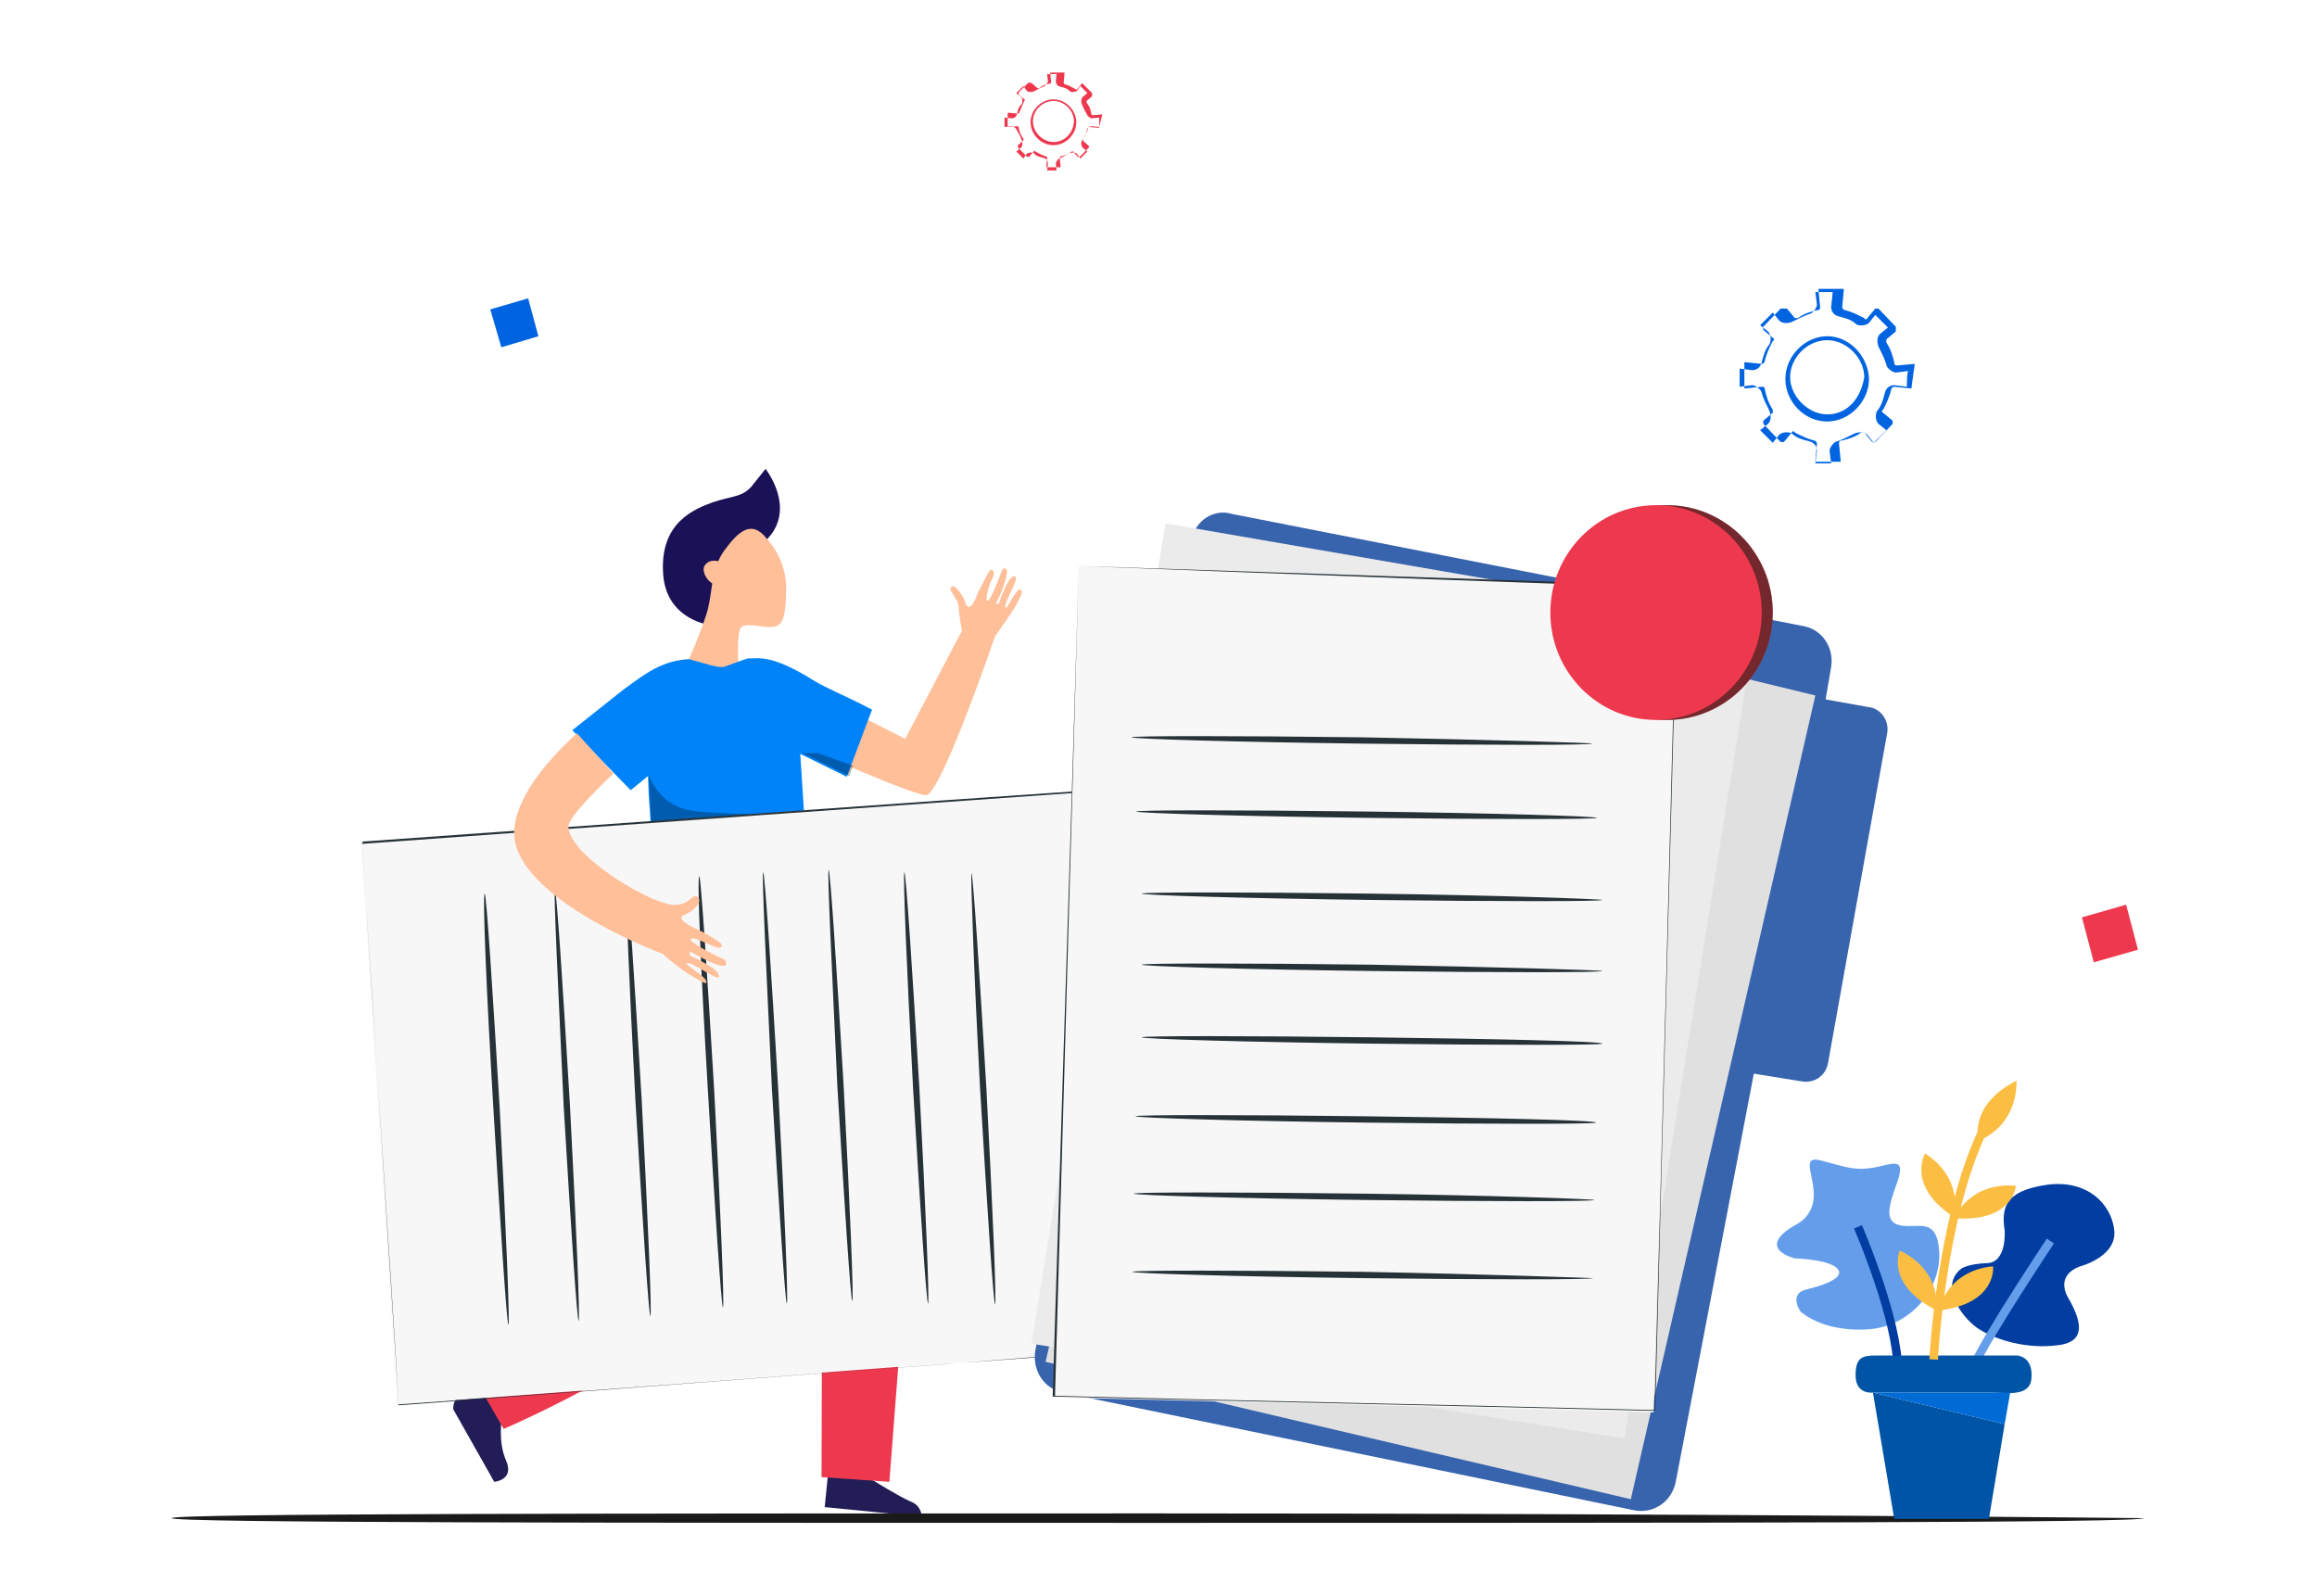 <svg width="270" height="186" viewBox="0 0 270 186" fill="none" xmlns="http://www.w3.org/2000/svg">
<g clip-path="url(#clip0_1409_4158)">
<path d="M58.511 165.036C58.511 165.036 57.96 167.888 58.971 170.188C59.982 172.488 57.592 172.672 57.592 172.672L52.812 164.208C52.812 163.932 52.812 163.012 53.732 162.552C54.651 162 56.489 161.356 56.489 161.356L58.511 165.036Z" fill="#221D56"/>
<path d="M101.71 172.488C101.71 172.488 104.835 174.42 106.122 174.972C107.133 175.34 107.317 176.168 107.409 176.536C107.409 176.628 107.409 176.812 107.225 176.72L96.103 175.616L96.471 171.936L101.71 172.488Z" fill="#221D56"/>
<path d="M249.78 176.904C249.78 177.456 198.309 177.456 134.89 177.456C71.471 177.456 20 177.456 20 176.904C20 176.352 71.471 176.352 134.89 176.352C198.309 176.352 249.78 176.904 249.78 176.904Z" fill="#1A1A1A"/>
<path d="M118.897 68.712C118.346 68.528 117.243 71.38 117.151 70.736C117.059 70 118.897 67.332 118.254 67.148C117.518 66.964 116.507 70 116.415 70.276C116.323 70.46 115.864 70.368 116.14 70.184C116.323 69.908 117.886 66.412 117.151 66.228C116.783 66.136 116.599 66.872 116.599 66.872C116.599 66.872 115.404 70.184 115.037 70C114.761 69.908 115.312 67.884 115.68 67.332C115.956 66.688 115.772 66.32 115.404 66.412C115.221 66.504 114.301 68.436 113.934 69.08C113.75 69.724 113.015 71.472 112.555 70.368C112.187 69.264 111.544 68.528 111.176 68.344C110.809 68.16 110.625 68.804 110.901 68.988C111.084 69.172 111.268 69.724 111.544 70C111.636 70.276 111.728 70.644 111.728 70.92C111.82 72.208 112.096 73.496 112.096 73.496L105.478 86.1L95 80.764L93.529 86.928C93.529 86.928 107.224 93.092 108.051 92.632C109.982 91.62 115.956 74.14 115.956 74.14C116.875 72.852 117.978 71.288 118.437 70.46C119.265 68.896 119.173 68.896 118.897 68.712Z" fill="#FFBF99"/>
<path d="M89.485 62.732C92.794 59.144 89.21 54.636 89.21 54.636C89.21 54.636 88.842 55.096 87.739 56.476C86.636 57.948 85.349 57.764 83.143 58.5C80.846 59.328 76.985 60.892 77.261 66.596C77.445 72.024 82.408 72.76 82.408 72.76C82.408 72.76 86.268 66.136 89.485 62.732Z" fill="#1B1156"/>
<path d="M84.431 64.112C82.868 66.228 83.052 68.712 82.501 70.92C81.949 73.128 79.743 78.096 79.743 78.096C79.743 78.096 86.545 79.66 86.085 78.74C85.993 77.82 85.901 74.324 86.177 73.496C86.361 72.576 87.556 72.852 89.118 73.036C90.773 73.128 91.508 73.128 91.6 69.172C91.876 65.308 89.394 62.824 89.394 62.824C87.556 60.432 85.993 61.996 84.431 64.112Z" fill="#FFBF99"/>
<path d="M83.144 68.068C82.225 67.608 81.581 66.228 82.316 65.676C82.96 65.032 83.971 65.492 83.971 65.492C83.971 65.492 84.063 68.62 83.144 68.068Z" fill="#FFBF99"/>
<path d="M101.618 82.696C98.677 81.132 96.471 80.304 94.817 79.292C89.669 76.072 88.291 76.808 87.188 76.716C86.177 76.992 84.706 77.636 84.247 77.728C83.603 77.82 81.673 77.176 80.294 76.808C77.169 76.992 75.331 78.372 72.482 80.488L66.691 85.088L73.493 92.08L75.515 90.424C75.607 93.644 75.699 93.644 75.883 96.864L75.975 109.468L95.092 110.296L93.897 97.784L93.254 87.848L98.677 90.516L101.618 82.696Z" fill="#0083F9"/>
<path opacity="0.3" d="M93.529 87.756H95.276L99.412 89.228L98.952 90.424L93.529 87.756Z" fill="black"/>
<g opacity="0.3">
<path d="M94.081 94.472C90.312 94.932 86.36 94.932 82.592 94.656C81.213 94.564 79.926 94.472 78.823 93.92C77.353 93.276 76.158 91.804 75.606 90.332L75.882 95.76L94.081 94.472Z" fill="black"/>
</g>
<path d="M80.845 116.828C80.845 116.828 80.294 131.64 78.088 139.368C75.882 147.096 69.816 148.936 65.956 151.328C62.279 153.72 53.915 158.228 53.915 158.228L58.694 166.508C58.694 166.508 81.672 156.664 85.808 147.832C89.025 141.024 92.426 128.604 92.426 128.604L80.845 116.828Z" fill="#EE384E"/>
<path d="M93.713 110.112C93.713 110.112 103.363 130.628 105.937 136.148C106.213 136.792 106.305 137.436 106.305 137.988L103.639 172.672L95.735 172.12L95.827 138.724L79.191 117.564C77.72 115.816 76.709 113.7 76.249 111.4C76.066 110.664 75.974 109.836 75.974 109.192L93.713 110.112Z" fill="#EE384E"/>
<path d="M134.522 157.032L46.286 163.656L42.059 98.152L129.467 91.896L134.522 157.032Z" fill="#F7F7F7"/>
<path d="M134.522 157.032C134.522 157.032 134.522 156.572 134.43 155.928C134.338 155.1 134.338 153.904 134.154 152.524C133.97 149.488 133.511 144.98 133.143 139.368C132.316 127.96 130.937 111.768 129.559 91.988L129.651 92.08C105.018 93.828 74.871 95.944 42.15 98.336L42.242 98.244C42.242 98.336 42.242 98.52 42.242 98.796C43.805 122.164 45.184 144.244 46.47 163.748L46.378 163.656C72.389 161.816 94.448 160.068 109.981 158.964C117.702 158.412 123.86 157.952 128.088 157.584C130.11 157.492 131.765 157.308 132.959 157.308C133.511 157.308 133.879 157.216 134.154 157.216C134.246 157.032 134.522 157.032 134.522 157.032C134.522 157.032 134.43 157.032 134.154 157.032C133.879 157.032 133.419 157.124 132.959 157.124C131.856 157.216 130.294 157.308 128.18 157.584C123.952 157.86 117.886 158.32 110.165 158.964C94.632 160.068 72.573 161.816 46.562 163.748H46.47V163.656C45.275 144.06 43.713 121.888 42.242 98.704C42.242 98.52 42.242 98.428 42.242 98.152V98.06H42.334C74.963 95.76 105.202 93.552 129.834 91.896H129.926V91.988C131.397 111.676 132.592 128.052 133.511 139.46C133.879 145.072 134.246 149.58 134.43 152.616C134.522 154.088 134.614 155.192 134.614 156.02C134.338 156.664 134.522 157.032 134.522 157.032Z" fill="#263238"/>
<path d="M113.198 101.74C113.382 101.74 114.118 112.964 114.945 126.856C115.68 140.748 116.14 151.972 115.956 151.972C115.772 151.972 115.037 140.748 114.209 126.856C113.474 113.148 113.107 102.016 113.198 101.74Z" fill="#263238"/>
<path d="M105.386 101.648C105.57 101.648 106.305 112.872 107.133 126.764C107.868 140.656 108.327 151.88 108.144 151.88C107.96 151.88 107.224 140.656 106.397 126.764C105.662 113.056 105.202 101.648 105.386 101.648Z" fill="#263238"/>
<path d="M81.488 102.108C81.672 102.108 82.407 113.332 83.235 127.224C83.97 141.116 84.43 152.34 84.246 152.34C84.062 152.34 83.327 141.116 82.499 127.224C81.672 113.332 81.213 102.108 81.488 102.108Z" fill="#263238"/>
<path d="M88.933 101.648C89.117 101.648 89.852 112.872 90.68 126.764C91.415 140.656 91.874 151.88 91.691 151.88C91.507 151.88 90.772 140.656 89.944 126.764C89.301 113.056 88.749 101.648 88.933 101.648Z" fill="#263238"/>
<path d="M96.562 101.372C96.746 101.372 97.481 112.596 98.308 126.488C99.044 140.38 99.503 151.604 99.32 151.604C99.136 151.604 98.4 140.38 97.573 126.488C96.93 112.596 96.378 101.372 96.562 101.372Z" fill="#263238"/>
<path d="M73.033 103.12C73.216 103.12 73.952 114.344 74.779 128.236C75.514 142.128 75.974 153.352 75.79 153.352C75.606 153.352 74.871 142.128 74.044 128.236C73.308 114.528 72.849 103.12 73.033 103.12Z" fill="#263238"/>
<path d="M64.669 103.672C64.853 103.672 65.588 114.896 66.415 128.788C67.15 142.68 67.61 153.904 67.426 153.904C67.242 153.904 66.507 142.68 65.68 128.788C65.036 114.896 64.485 103.672 64.669 103.672Z" fill="#263238"/>
<path d="M56.488 104.132C56.672 104.132 57.407 115.356 58.235 129.248C58.97 143.14 59.429 154.364 59.246 154.364C59.062 154.364 58.327 143.14 57.499 129.248C56.672 115.448 56.213 104.132 56.488 104.132Z" fill="#263238"/>
<path d="M67.243 85.456C67.243 85.456 58.327 93 60.166 98.704C62.464 105.696 77.169 111.124 77.169 111.124C78.364 112.136 79.743 113.24 80.57 113.7C82.225 114.712 82.317 114.62 82.317 114.436C82.408 113.792 79.467 112.32 80.111 112.228C80.846 112.136 83.695 114.436 83.787 113.792C83.879 112.872 80.662 111.492 80.478 111.4C80.294 111.308 80.294 110.756 80.57 110.94C80.846 111.124 84.522 113.24 84.614 112.32C84.706 111.768 83.879 111.584 83.879 111.584C83.879 111.584 80.478 109.928 80.478 109.468C80.57 109.008 82.5 110.02 83.236 110.296C83.879 110.572 84.247 110.388 84.063 110.02C83.971 109.744 81.857 108.548 81.213 108.272C80.478 107.996 78.64 106.984 79.743 106.616C80.846 106.156 81.489 105.328 81.489 104.96C81.489 104.5 81.122 104.316 80.754 104.5C80.57 104.684 80.111 105.052 79.743 105.236C79.559 105.328 79.192 105.42 78.916 105.42C76.526 105.88 66.232 99.716 66.232 96.312C66.232 95.024 71.471 90.148 71.471 90.148L67.243 85.456Z" fill="#FFBF99"/>
<path d="M138.842 63.008C135.533 79.384 123.676 140.932 120.643 157.4C120.276 159.7 121.654 161.816 123.86 162.276L190.404 175.984C192.702 176.444 194.816 174.972 195.276 172.672L204.375 125.108L210.074 126.028C211.544 126.212 212.739 125.292 213.015 123.912L219.908 85.456C220.184 83.984 219.173 82.604 217.886 82.42L212.739 81.5L213.382 77.728C213.75 75.52 212.371 73.312 210.074 72.944L143.529 59.88C141.415 59.236 139.209 60.708 138.842 63.008Z" fill="#3864AE"/>
<path d="M143.713 64.572L121.838 158.688L190.037 174.696L211.544 81.04L143.713 64.572Z" fill="#E0E0E0"/>
<path d="M135.809 60.984L120.184 156.572L189.301 167.612L204.559 72.852L135.809 60.984Z" fill="#EBEBEB"/>
<path d="M125.698 65.952L122.757 162.828L192.702 164.576L195.459 68.436L125.698 65.952Z" fill="#F7F7F7"/>
<path d="M125.698 65.952C126.433 65.952 153.18 66.872 195.367 68.252H195.459V68.344C194.724 95.392 193.805 128.512 192.886 164.3V164.392H192.794C192.61 164.392 192.518 164.392 192.242 164.392C167.334 163.748 143.621 163.288 122.757 162.736H122.665V162.644C124.503 105.512 125.698 67.056 125.698 65.952C125.698 66.872 124.595 105.512 122.941 162.736L122.849 162.644C143.713 163.196 167.426 163.656 192.334 164.3C192.518 164.3 192.61 164.3 192.886 164.3L192.794 164.392C193.805 128.512 194.632 95.3 195.367 68.436L195.459 68.528C153.18 67.056 126.433 65.952 125.698 65.952Z" fill="#263238"/>
<path d="M185.533 86.652C185.533 86.836 173.493 86.836 158.695 86.652C143.897 86.468 131.856 86.1 131.856 85.916C131.856 85.732 143.897 85.732 158.695 85.916C173.493 86.192 185.533 86.56 185.533 86.652Z" fill="#263238"/>
<path d="M186.085 95.3C186.085 95.484 174.044 95.484 159.246 95.3C144.449 95.116 132.408 94.748 132.408 94.564C132.408 94.38 144.449 94.38 159.246 94.564C174.044 94.748 186.085 95.116 186.085 95.3Z" fill="#263238"/>
<path d="M186.727 121.612C186.727 121.796 174.687 121.796 159.889 121.612C145.091 121.428 133.051 121.06 133.051 120.876C133.051 120.692 145.091 120.692 159.889 120.876C174.687 121.06 186.727 121.336 186.727 121.612Z" fill="#263238"/>
<path d="M186.727 113.148C186.727 113.332 174.687 113.332 159.889 113.148C145.091 112.964 133.051 112.596 133.051 112.412C133.051 112.228 145.091 112.228 159.889 112.412C174.687 112.688 186.727 113.056 186.727 113.148Z" fill="#263238"/>
<path d="M186.727 104.868C186.727 105.052 174.687 105.052 159.889 104.868C145.091 104.684 133.051 104.316 133.051 104.132C133.051 103.948 145.091 103.948 159.889 104.132C174.687 104.316 186.727 104.776 186.727 104.868Z" fill="#263238"/>
<path d="M185.992 130.812C185.992 130.996 173.952 130.996 159.154 130.812C144.356 130.628 132.315 130.26 132.315 130.076C132.315 129.892 144.356 129.892 159.154 130.076C173.952 130.26 185.992 130.536 185.992 130.812Z" fill="#263238"/>
<path d="M185.808 139.828C185.808 140.012 173.768 140.012 158.97 139.828C144.172 139.644 132.132 139.276 132.132 139.092C132.132 138.908 144.172 138.908 158.97 139.092C173.768 139.276 185.808 139.736 185.808 139.828Z" fill="#263238"/>
<path d="M185.625 148.936C185.625 149.12 173.584 149.12 158.787 148.936C143.989 148.752 131.948 148.384 131.948 148.2C131.948 148.016 143.989 148.016 158.787 148.2C173.584 148.476 185.625 148.936 185.625 148.936Z" fill="#263238"/>
<path d="M194.265 83.892C201.067 83.892 206.582 78.29 206.582 71.38C206.582 64.47 201.067 58.868 194.265 58.868C187.463 58.868 181.949 64.47 181.949 71.38C181.949 78.29 187.463 83.892 194.265 83.892Z" fill="#E8505B"/>
<path opacity="0.5" d="M194.265 83.892C201.067 83.892 206.582 78.29 206.582 71.38C206.582 64.47 201.067 58.868 194.265 58.868C187.463 58.868 181.949 64.47 181.949 71.38C181.949 78.29 187.463 83.892 194.265 83.892Z" fill="black"/>
<path d="M192.978 83.892C199.78 83.892 205.295 78.29 205.295 71.38C205.295 64.47 199.78 58.868 192.978 58.868C186.176 58.868 180.662 64.47 180.662 71.38C180.662 78.29 186.176 83.892 192.978 83.892Z" fill="#EE384E"/>
<path d="M242.611 106.892L247.758 105.42L249.137 110.664L243.99 112.136L242.611 106.892Z" fill="#EE384E"/>
<path d="M57.133 36.052L61.545 34.764L62.739 39.18L58.42 40.468L57.133 36.052Z" fill="#0064E1"/>
<path d="M128.456 13.328L127.353 13.42C127.261 13.42 127.169 13.42 127.169 13.236C127.077 12.776 126.985 12.408 126.617 11.948C126.617 11.856 126.617 11.764 126.617 11.764L127.261 11.212V11.028V10.844L126.158 9.74H126.066L125.515 10.384C125.515 10.476 125.331 10.476 125.331 10.384C124.963 10.2 124.503 9.924 124.136 9.832C124.044 9.832 123.952 9.74 123.952 9.648L124.044 8.636V8.452H123.86H122.481H122.389V8.544L122.481 9.556C122.481 9.648 122.481 9.74 122.298 9.74C121.93 9.832 121.47 9.924 121.103 10.292C121.011 10.292 120.919 10.292 120.919 10.292L120.184 9.648H119.908H119.816L118.713 10.752V10.844V11.028L119.356 11.58C119.448 11.58 119.448 11.764 119.356 11.764C119.173 12.224 118.989 12.592 118.805 13.052C118.805 13.144 118.713 13.236 118.621 13.236L117.61 13.144H117.426V13.236V14.708V14.8H117.518L118.529 14.708C118.621 14.708 118.713 14.708 118.713 14.892C118.805 15.352 118.897 15.72 119.264 16.18C119.264 16.272 119.264 16.364 119.264 16.364L118.621 16.916V17.1V17.192L119.724 18.296H119.816H119.908L120.459 17.652C120.459 17.56 120.643 17.56 120.643 17.652C121.011 17.836 121.47 18.112 121.838 18.204C121.93 18.204 122.022 18.296 122.022 18.388L121.93 19.4V19.492H122.022H123.492H123.584V19.4L123.492 18.388C123.492 18.296 123.492 18.204 123.676 18.204C124.044 18.112 124.503 18.02 124.871 17.652C124.963 17.652 125.055 17.652 125.055 17.652L125.606 18.296H125.698H125.79L126.893 17.192V17.1V17.008L126.25 16.456C126.158 16.456 126.158 16.272 126.25 16.272C126.434 15.812 126.617 15.444 126.801 14.984C126.801 14.892 126.893 14.8 126.985 14.8L127.996 14.892H128.088V14.8L128.456 13.328ZM128.088 14.8L127.261 14.708C127.077 14.708 126.709 14.8 126.617 15.26C126.526 15.72 126.434 16.088 126.066 16.364C125.974 16.548 125.974 17.008 126.158 17.192L126.709 17.652L125.882 18.48L125.515 17.928C125.331 17.744 124.963 17.744 124.687 17.836C124.32 18.02 123.86 18.296 123.584 18.388C123.401 18.388 123.033 18.848 123.033 19.032L123.125 19.86H122.022L122.114 19.032C122.114 18.848 122.022 18.48 121.562 18.388C121.195 18.296 120.735 18.204 120.459 17.836C120.276 17.744 119.816 17.744 119.632 17.928L119.264 18.48L118.437 17.652L118.989 17.192C119.173 17.008 119.173 16.64 119.081 16.364C118.897 15.904 118.713 15.536 118.529 15.26C118.529 15.076 118.162 14.708 117.886 14.708L117.059 14.8V13.696L117.886 13.788C118.07 13.788 118.437 13.696 118.529 13.236C118.621 12.776 118.713 12.408 119.081 12.132C119.173 11.948 119.173 11.488 118.989 11.304L118.437 10.844L119.264 10.016L119.632 10.568C119.816 10.752 120.184 10.752 120.459 10.66C120.827 10.476 121.287 10.2 121.562 10.108C121.746 10.108 122.114 9.648 122.114 9.464L122.022 8.636H123.125L123.033 9.464C123.033 9.648 123.125 10.016 123.584 10.108C123.952 10.2 124.412 10.292 124.687 10.66C124.871 10.752 125.331 10.752 125.515 10.568L125.882 10.016L126.709 10.844L126.158 11.304C125.974 11.488 125.974 11.856 126.066 12.132C126.25 12.592 126.434 12.96 126.617 13.236C126.617 13.42 126.985 13.788 127.261 13.788L128.088 13.696C128.088 13.696 128.088 14.8 128.088 14.8Z" fill="#EE384E"/>
<path d="M122.757 11.58C121.287 11.58 120.092 12.868 120.092 14.248C120.092 15.628 121.287 16.916 122.757 16.916C124.228 16.916 125.423 15.628 125.423 14.248C125.423 12.868 124.228 11.58 122.757 11.58ZM122.757 16.548C121.562 16.548 120.368 15.444 120.368 14.156C120.368 12.868 121.47 11.764 122.757 11.764C124.044 11.764 125.147 12.868 125.147 14.156C125.055 15.536 124.044 16.548 122.757 16.548Z" fill="#EE384E"/>
<path d="M223.125 42.4L221.103 42.584C220.919 42.584 220.735 42.584 220.735 42.216C220.552 41.48 220.368 40.744 219.816 39.916C219.816 39.732 219.816 39.548 219.816 39.548L220.919 38.628V38.26V38.076L218.897 35.96H218.713H218.53L217.61 37.064C217.61 37.248 217.243 37.248 217.243 37.064C216.508 36.696 215.772 36.328 215.037 36.144C214.853 36.144 214.669 35.96 214.669 35.776L214.853 33.844V33.66H214.485H212.096H211.912V33.844L212.096 35.776C212.096 35.96 212.096 36.144 211.728 36.144C210.993 36.328 210.257 36.512 209.522 37.064C209.338 37.064 209.155 37.064 209.155 37.064L208.235 35.96H207.868H207.5L205.478 38.076V38.26V38.444L206.581 39.364C206.765 39.364 206.765 39.732 206.581 39.732C206.213 40.468 205.846 41.204 205.662 42.032C205.662 42.216 205.478 42.4 205.294 42.4L203.456 42.216H203.272V42.4V45.068V45.252H203.456L205.294 45.068C205.478 45.068 205.662 45.068 205.662 45.436C205.846 46.172 206.03 46.908 206.581 47.736C206.581 47.92 206.581 48.104 206.581 48.104L205.478 49.024V49.208V49.392L207.5 51.508H207.684H207.868L208.787 50.404C208.787 50.22 209.155 50.22 209.155 50.404C209.89 50.772 210.625 51.14 211.36 51.324C211.544 51.324 211.728 51.508 211.728 51.692L211.544 53.624V53.808H211.728H214.302H214.485V53.624L214.302 51.692C214.302 51.508 214.302 51.324 214.669 51.324C215.405 51.14 216.14 50.956 216.875 50.404C217.059 50.404 217.243 50.404 217.243 50.404L218.162 51.508H218.346H218.53L220.552 49.392V49.208V49.024L219.449 48.104C219.265 48.104 219.265 47.736 219.449 47.736C219.816 47 220.184 46.264 220.368 45.436C220.368 45.252 220.552 45.068 220.735 45.068L222.574 45.252H222.758V45.068L223.125 42.4ZM222.206 45.068L220.735 44.884C220.368 44.884 219.816 45.068 219.633 45.804C219.449 46.54 219.265 47.276 218.713 47.92C218.53 48.288 218.53 49.024 218.897 49.392L219.816 50.128L218.346 51.6L217.61 50.68C217.243 50.312 216.691 50.312 216.14 50.496C215.405 50.864 214.669 51.232 214.118 51.416C213.75 51.416 213.199 52.152 213.199 52.52L213.382 53.992H211.544L211.728 52.52C211.728 52.152 211.544 51.6 210.809 51.416C210.074 51.232 209.338 51.048 208.787 50.496C208.419 50.312 207.684 50.312 207.316 50.68L206.581 51.6L205.11 50.128L206.03 49.392C206.397 49.024 206.397 48.472 206.213 47.92C205.846 47.184 205.478 46.448 205.294 45.804C205.294 45.436 204.559 44.884 204.191 44.884L202.721 45.068V42.952L204.191 43.136C204.559 43.136 205.11 42.952 205.294 42.216C205.478 41.48 205.662 40.744 206.213 40.1C206.397 39.732 206.397 38.996 206.03 38.628L205.11 37.892L206.581 36.42L207.316 37.34C207.684 37.708 208.235 37.708 208.787 37.524C209.522 37.156 210.257 36.788 210.809 36.604C211.177 36.604 211.728 35.868 211.728 35.5L211.544 34.028H213.566L213.382 35.776C213.382 36.144 213.566 36.696 214.302 36.88C215.037 37.064 215.772 37.248 216.324 37.8C216.691 37.984 217.427 37.984 217.794 37.616L218.53 36.696L220 38.168L219.081 38.904C218.713 39.272 218.713 39.824 218.897 40.376C219.265 41.112 219.632 41.848 219.816 42.492C219.816 42.86 220.552 43.412 220.919 43.412L222.39 43.228C222.206 43.228 222.206 45.068 222.206 45.068Z" fill="#0064E1"/>
<path d="M212.923 39.18C210.35 39.18 208.052 41.48 208.052 44.148C208.052 46.816 210.258 49.116 212.923 49.116C215.497 49.116 217.794 46.816 217.794 44.148C217.703 41.48 215.497 39.18 212.923 39.18ZM212.923 48.288C210.717 48.288 208.603 46.172 208.603 43.964C208.603 41.664 210.625 39.64 212.923 39.64C215.221 39.64 217.243 41.756 217.243 43.964C216.783 46.632 215.129 48.288 212.923 48.288Z" fill="#0064E1"/>
<path d="M209.155 142.772C209.155 142.772 211.452 141.852 211.361 139.092C211.269 136.424 209.798 134.492 212.555 135.32C215.313 136.056 216.232 136.424 218.346 136.056C220.46 135.688 222.022 134.768 221.195 137.436C220.276 140.104 219.357 142.312 221.379 142.772C223.401 143.232 225.699 141.668 225.975 145.808C226.25 149.948 222.849 154.64 217.519 154.916C212.188 155.192 209.798 152.8 209.798 152.8C209.798 152.8 208.327 150.684 210.625 150.224C212.923 149.672 215.129 148.752 214.026 147.74C212.923 146.728 209.155 146.636 209.155 146.636C209.155 146.636 204.467 145.532 209.155 142.772Z" fill="#649EEA"/>
<path d="M233.604 143.416C233.236 140.84 233.512 138.816 238.383 138.08C243.254 137.344 246.104 140.38 246.379 143.416C246.655 146.452 242.427 147.556 242.427 147.556C242.427 147.556 239.486 148.384 240.956 151.144C242.519 153.812 243.254 156.388 239.762 156.756C236.269 157.216 232.593 156.204 230.387 154.732C228.365 153.26 226.067 149.764 228.548 147.832C228.548 147.832 229.284 147.28 231.49 147.188C233.879 147.188 233.604 143.416 233.604 143.416Z" fill="#023EA1"/>
<path d="M216.508 142.956C216.508 142.956 220.552 152.248 221.103 158.504" stroke="#023EA1" stroke-miterlimit="10"/>
<path d="M238.934 144.612C238.934 144.612 231.765 155.376 230.11 158.964" stroke="#649EEA" stroke-miterlimit="10"/>
<path d="M218.621 157.952H235.073C235.073 157.952 236.912 158.044 236.728 160.528C236.636 162.828 233.787 162.276 232.224 162.276C230.662 162.276 218.254 162.276 218.254 162.276C218.254 162.276 216.231 162.552 216.231 160.252C216.231 158.136 217.059 157.952 218.621 157.952Z" fill="#0054A5"/>
<path d="M218.254 162.276L220.736 176.996H231.765L233.603 165.956L218.254 162.276Z" fill="#0054A5"/>
<path d="M218.254 162.276L233.603 165.956L234.247 162.276H218.254Z" fill="#006AD5"/>
<path d="M225.331 158.412C225.331 158.412 226.158 142.036 231.03 131.824" stroke="#FCBE42" stroke-miterlimit="10"/>
<path d="M234.982 125.936C234.982 125.936 235.349 130.904 230.57 132.928C230.478 132.836 229.467 128.696 234.982 125.936Z" fill="#FCBE42"/>
<path d="M227.721 141.944C227.721 141.944 229.467 137.712 234.89 138.172C234.982 138.172 234.522 142.496 227.721 141.944Z" fill="#FCBE42"/>
<path d="M225.883 152.708C225.883 152.708 226.802 148.108 232.225 147.556C232.317 147.556 232.684 151.972 225.883 152.708Z" fill="#FCBE42"/>
<path d="M225.699 152.708C225.699 152.708 226.342 148.108 221.379 145.716C221.379 145.716 219.632 149.672 225.699 152.708Z" fill="#FCBE42"/>
<path d="M227.72 141.852C227.72 141.852 228.915 137.344 224.319 134.4C224.319 134.492 222.113 138.172 227.72 141.852Z" fill="#FCBE42"/>
</g>
<defs>
<clipPath id="clip0_1409_4158">
<rect width="229.78" height="184" fill="white" transform="translate(20 1)"/>
</clipPath>
</defs>
</svg>
